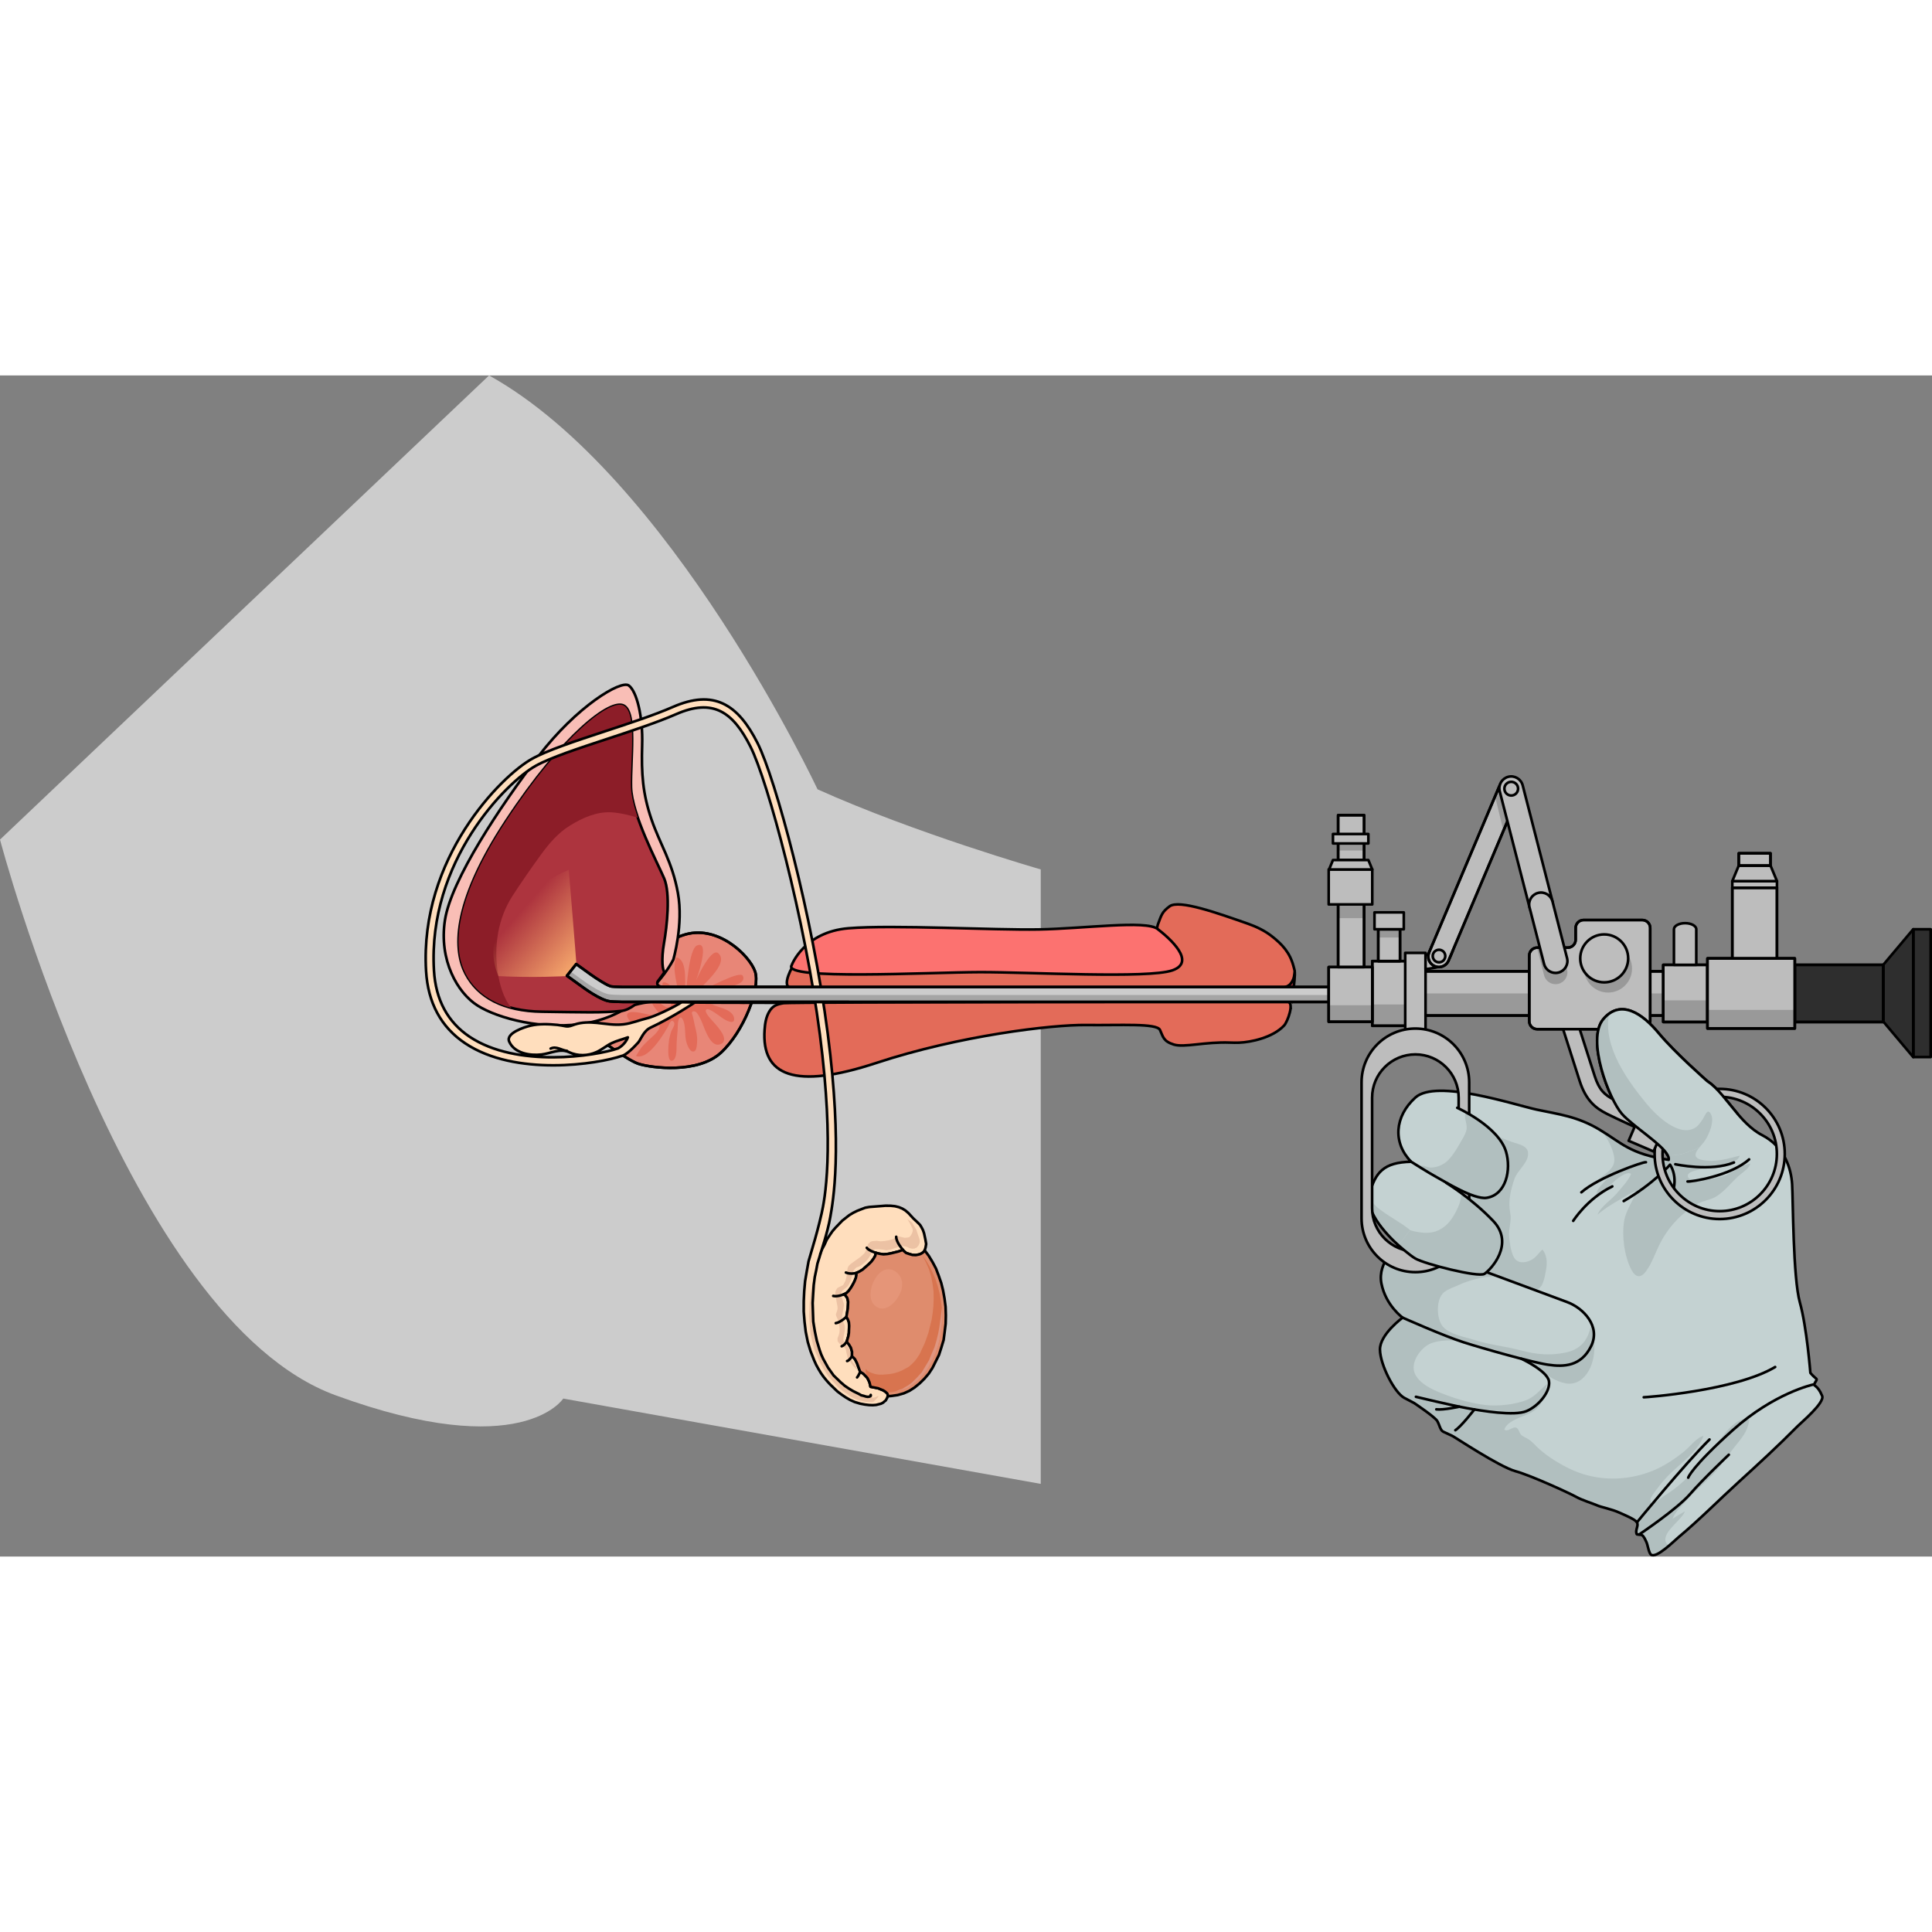 <?xml version="1.0" encoding="utf-8"?>
<!-- Created by: Science Figures, www.sciencefigures.org, Generator: Science Figures Editor -->
<!DOCTYPE svg PUBLIC "-//W3C//DTD SVG 1.1//EN" "http://www.w3.org/Graphics/SVG/1.1/DTD/svg11.dtd">
<svg version="1.1" id="Layer_1" xmlns="http://www.w3.org/2000/svg" xmlns:xlink="http://www.w3.org/1999/xlink" 
	 width="800px" height="800px" viewBox="0 0 732.71 447.938" enable-background="new 0 0 732.71 447.938"
	 xml:space="preserve">
<rect x="0" y="0" width="732.71" height="447.938" fill="#808080" stroke="none"/>
<g>
	<path id="changecolor_1_" fill="#CCCCCC" d="M0,176.031c0,0,47.95,181.754,127.29,210.753c70.613,25.808,86.319,1.235,86.319,1.235
		l181.099,32.356V187.344c0,0-47.486-13.64-84.665-30.386c0,0-55.543-118.661-124.566-156.958L0,176.031z"/>
	<g>
		<path fill="#E88677" stroke="#000000" stroke-linecap="round" stroke-linejoin="round" stroke-miterlimit="10" d="
			M223.271,248.538c0,0,13.972,10.97,18.892,12.537c4.921,1.568,22.461,3.824,31.219-4.2s15.092-24.623,12.977-30.81
			c-2.115-6.188-14.525-18.272-27.474-13.738c-12.946,4.535-21.768,16.902-21.768,16.902s-6.248,6.458-6.804,6.585
			S216.897,243.744,223.271,248.538z"/>
		<path fill="#E36B59" d="M238.344,244.091c1.258,2.037,3.54,2.579,5.793,2.519c1.105-0.031,2.438-0.056,3.5-0.372
			c0.761-0.228,1.541-0.992,2.281-0.053c1.319,1.678-2.921,4.918-3.949,5.9c-0.96,0.917-1.922,1.84-2.765,2.868
			c-0.199,0.244-2.097,3.167-1.96,3.203c2.988,0.801,5.799-2.311,7.477-4.331c1.217-1.466,2.298-3.042,3.303-4.659
			c0.473-0.759,0.927-1.528,1.367-2.307c0.316-0.564,1.064-3.019,2.133-1.694c0.774,0.961-0.588,2.633-0.926,3.554
			c-0.859,2.352-1.166,4.979-1.145,7.479c0.006,0.809-0.023,4.237,1.592,3.662c1.842-0.657,1.482-5.201,1.562-6.688
			c0.087-1.601,0.222-3.199,0.374-4.796c0.119-1.258-0.062-3.328,0.579-4.446c0.741-1.296,1.493,0.402,1.714,1.075
			c0.781,2.374,0.381,4.941,0.918,7.363c0.236,1.071,1.335,4.487,3.008,4.006c1.12-0.324,1.118-2.921,1.182-3.82
			c0.141-2.02-0.383-3.977-0.854-5.922c-0.357-1.482-0.563-2.999-1.04-4.4c-0.476-1.396,1.161-1.33,1.821-0.456
			c1.736,2.291,2.471,5.335,3.73,7.889c0.943,1.912,2.631,4.988,5.242,3.953c0.257-0.102,0.518-0.233,0.722-0.421
			c2.377-2.168-2.725-7.152-4.013-8.649c-0.463-0.539-3.242-3.396-2.033-4.111c0.662-0.391,2.439,0.804,2.976,1.134
			c1.009,0.621,1.932,1.37,2.898,2.053c1.052,0.745,5.064,3.127,4.556,0.004c-0.292-1.793-2.378-2.925-3.924-3.504
			c-1.506-0.564-3.111-0.923-4.555-1.644c-0.945-0.471-2.333-1.254-0.586-1.611c1.46-0.299,2.799,0.009,4.25,0.163
			c1.924,0.206,4.26,0.283,6.055,1.069c1.354,0.595,2.892,0.876,3.908-0.578c3.486-4.989-13.908-2.505-16.309-2.95
			c1.207-2.246,16.7-2.091,14.498-6.845c-1.075-2.32-14.762,5.445-17.541,6.482c1.407-2.55,12.74-11.145,8.217-15.082
			c-2.906-2.527-9.24,11.521-10.04,14.328c1.088-1.863,7.61-19.618,2.008-17.288c-3.142,1.306-3.972,16.212-4.326,19.442
			c-0.726-3.293,1.266-13.856-3.499-14.913c-2.098,4.641,0.977,11.029,0.867,16.017c-2.056-1.318-2.261-5.224-4.281-6.178
			c-3.02-1.424-1.688,1.589-1.117,2.966c0.542,1.307,4.219,5.779,1.482,6.181c-1.555,0.231-4.394-3.12-6.405-3.305
			c-0.442,2.661,2.914,4.573,3.554,7.022C248.842,243.452,234.896,238.501,238.344,244.091z"/>
		<path fill="none" stroke="#000000" stroke-linecap="round" stroke-linejoin="round" stroke-miterlimit="10" d="M223.271,248.538
			c0,0,13.972,10.97,18.892,12.537c4.921,1.568,22.461,3.824,31.219-4.2s15.092-24.623,12.977-30.81
			c-2.115-6.188-14.525-18.272-27.474-13.738c-12.946,4.535-21.768,16.902-21.768,16.902s-6.248,6.458-6.804,6.585
			S216.897,243.744,223.271,248.538z"/>
		<path opacity="0.2" fill="#FFFFFF" d="M175.822,202.353c0,0-7.739,11.679,1.403,28.742
			C177.226,231.095,172.973,219.67,175.822,202.353z"/>
		<path fill="#F9BEB6" d="M255.354,221.555c0,0,3.911-13.278,1.74-25.264c-2.172-11.982-6.779-18.391-10.054-28.012
			c-3.274-9.622-3.839-17.234-3.505-28.101c0.334-10.867-2.078-20.403-5.063-22.585c-2.982-2.181-19.813,7.949-34.305,26.878
			c-14.493,18.931-33.061,46.866-35.416,62.063c-2.355,15.197,4.715,27.614,12.382,32.455s25.259,9.679,41.894,6.53
			C239.662,242.372,250.84,230.16,255.354,221.555z"/>
		<path fill="none" stroke="#000000" stroke-linecap="round" stroke-linejoin="round" stroke-miterlimit="10" d="M255.354,221.555
			c0,0,3.911-13.278,1.74-25.264c-2.172-11.982-6.779-18.391-10.054-28.012c-3.274-9.622-3.839-17.234-3.505-28.101
			c0.334-10.867-2.078-20.403-5.063-22.585c-2.982-2.181-19.813,7.949-34.305,26.878c-14.493,18.931-33.061,46.866-35.416,62.063
			c-2.355,15.197,4.715,27.614,12.382,32.455s25.259,9.679,41.894,6.53C239.662,242.372,250.84,230.16,255.354,221.555z"/>
		<path fill="#AD343E" stroke="#000000" stroke-linecap="round" stroke-linejoin="round" stroke-miterlimit="10" d="
			M490.997,225.875c-15.527-2.935-32.135,2.044-32.135,2.044l-60.378-1.438l-48.583,0.498l-37.097,1.777
			c-2.711-0.383-5.523-1.2-8.125-0.055c-0.959,0.422-1.935,0.9-2.818,1.481c-0.755,0.496-1.436,1.072-1.989,1.745
			c-9.661,0-44.04,0-47.902,0c-2.829,0-2.9-1.19-2.563-2.074c1.613-2.073,2.632-3.604,2.632-3.604
			c-0.723-0.322-1.345-4.558-0.218-10.953c1.127-6.395,2.505-18.796,0.053-24.561c-2.451-5.767-12.325-24.318-12.573-34.642
			s2.292-28.11-2.714-30.86c-5.006-2.749-22.959,10.875-44.477,43.438c-21.516,32.563-19.865,49.891-15.521,58.212
			c4.624,8.859,14.214,14.234,29.016,14.424s23.105,0.501,30.146-0.317c1.595-0.186,3.303-1.047,4.99-2.263
			c1.888-0.525,4.599-1.139,6.981-1.139c4.312,0,4.493,0.334,50.963,0.352c0.16,0.947,0.392,1.885,0.578,2.836
			c1.689,8.615,14.601,6.281,21.104,6.175c9.118-0.149,18.23-0.68,27.324-1.357c11.14-0.83,22.279-1.853,33.371-3.183l46.582-0.533
			l54.621,5.016l7.18-6.852C489.445,240.041,491.432,228.713,490.997,225.875z"/>
		<path fill="#8C1D28" d="M188.768,226.305c-1.51-9.974,0.078-20.389,5.611-28.939c3.436-5.313,7.137-10.623,10.861-15.742
			c3.084-4.241,6.482-8.185,10.988-10.962c4.629-2.856,10.091-5.316,15.675-4.974c3.444,0.212,6.722,1.078,9.986,2.018
			c-1.468-4.25-2.512-8.343-2.59-11.611c-0.248-10.323,2.292-28.11-2.714-30.86c-5.006-2.749-22.959,10.875-44.477,43.438
			c-21.516,32.563-19.865,49.891-15.521,58.212c3.264,6.255,9.017,10.761,17.317,12.944
			C190.881,236.171,189.451,230.821,188.768,226.305z"/>
		<path fill="#E36B59" d="M297.16,238.062c-2.592,0.439-4.1,0.982-5.418,3.191c-1.254,2.097-1.623,4.632-1.78,7.003
			c-1.132,17.195,11.167,22.769,42.507,12.439c31.341-10.328,66.519-14.514,79.44-14.346c12.922,0.169,26.811-0.771,28.021,1.886
			c1.209,2.658,1.295,4.293,5.241,5.526c3.945,1.233,11.872-1.122,21.399-0.739c1.115,0.046,2.23,0.055,3.348,0.02
			c4.28-0.135,12.793-1.857,17.1-6.523c1.261-1.363,4.126-8.906,1.158-9.027C486.488,237.422,299.745,237.622,297.16,238.062z"/>
		<path fill="none" stroke="#000000" stroke-linecap="round" stroke-linejoin="round" stroke-miterlimit="10" d="M297.16,238.062
			c-2.592,0.439-4.1,0.982-5.418,3.191c-1.254,2.097-1.623,4.632-1.78,7.003c-1.132,17.195,11.167,22.769,42.507,12.439
			c31.341-10.328,66.519-14.514,79.44-14.346c12.922,0.169,26.811-0.771,28.021,1.886c1.209,2.658,1.295,4.293,5.241,5.526
			c3.945,1.233,11.872-1.122,21.399-0.739c1.115,0.046,2.23,0.055,3.348,0.02c4.28-0.135,12.793-1.857,17.1-6.523
			c1.261-1.363,4.126-8.906,1.158-9.027C486.488,237.422,299.745,237.622,297.16,238.062z"/>
		<path fill="#E36B59" d="M485.051,232.273c1.995,0.159,3.564-0.766,4.085-1.237c0.715-0.646,1.494-2.114,1.625-3.061
			c0.325-2.348,0.391-1.729-0.214-3.972c-1.366-5.058-4.136-8.172-8.345-11.433c-2.56-1.983-5.725-3.516-8.774-4.584
			c-11.626-4.07-26.25-9.31-29.847-6.654c-2.905,2.144-3.1,3.309-4.383,6.686c-0.888,2.334-0.304,7.803-1.791,9.492
			c-1.708,1.94-9.714,1.309-12.254,1.468c-22.841,1.441-45.91,0.435-68.734-0.86c-6.465-0.367-12.929-0.739-19.4-0.958
			c-4.167-0.142-8.318-0.71-12.485-0.877c-4.641-0.186-10.631-0.947-14.93,0.763c-2.828,1.125-5.811,3.205-7.853,5.448
			c-1.484,1.628-5.102,8.678-2.313,9.572C304.582,233.715,483.159,232.122,485.051,232.273z"/>
		<path fill="none" stroke="#000000" stroke-linecap="round" stroke-linejoin="round" stroke-miterlimit="10" d="M485.051,232.273
			c1.995,0.159,3.564-0.766,4.085-1.237c0.715-0.646,1.494-2.114,1.625-3.061c0.325-2.348,0.391-1.729-0.214-3.972
			c-1.366-5.058-4.136-8.172-8.345-11.433c-2.56-1.983-5.725-3.516-8.774-4.584c-11.626-4.07-26.25-9.31-29.847-6.654
			c-2.905,2.144-3.1,3.309-4.383,6.686c-0.888,2.334-0.304,7.803-1.791,9.492c-1.708,1.94-9.714,1.309-12.254,1.468
			c-22.841,1.441-45.91,0.435-68.734-0.86c-6.465-0.367-12.929-0.739-19.4-0.958c-4.167-0.142-8.318-0.71-12.485-0.877
			c-4.641-0.186-10.631-0.947-14.93,0.763c-2.828,1.125-5.811,3.205-7.853,5.448c-1.484,1.628-5.102,8.678-2.313,9.572
			C304.582,233.715,483.159,232.122,485.051,232.273z"/>
		<g>
			<path fill="#FC7270" d="M300.227,223.71c0,0,4.597-12.681,21.628-14.058c17.028-1.377,54.746,0.764,72.07,0.452
				c17.321-0.31,40.651-3.578,45.07-0.19c4.421,3.389,14.9,12.528,5.611,15.712c-9.285,3.184-53.939,0.638-73.048,0.677
				S296.535,229.432,300.227,223.71z"/>
			<path fill="none" stroke="#000000" stroke-linecap="round" stroke-linejoin="round" stroke-miterlimit="10" d="M300.227,223.71
				c0,0,4.597-12.681,21.628-14.058c17.028-1.377,54.746,0.764,72.07,0.452c17.321-0.31,40.651-3.578,45.07-0.19
				c4.421,3.389,14.9,12.528,5.611,15.712c-9.285,3.184-53.939,0.638-73.048,0.677S296.535,229.432,300.227,223.71z"/>
		</g>
		<path fill="#FFDEBD" d="M350.952,327.683l-0.497-2.317l-0.411-1.226l-0.552-1.057l-0.542-0.901l-0.856-0.876l-1.697-1.594
			l-1.889-2.053l-1.181-1.009l-1.155-0.697l-1.297-0.525l-1.445-0.36l-1.741-0.177l-1.887-0.012l-4.534,0.356l-1.563,0.122
			l-1.551,0.278l-1.526,0.589l-1.526,0.593l-1.516,0.747l-1.499,0.901l-1.335,1.049l-1.334,1.045l-1.307,1.36l-1.311,1.359
			l-1.152,1.346l-1.129,1.662l-0.984,1.489l-0.803,1.792l-0.961,1.804l-0.647,1.78c0,0,2.737-8.123,3.751-13.932
			c1.014-5.805,4.746-25.538-0.945-69.523c-5.826-45.025-19.82-96.719-26.611-110.22c-7.467-14.848-16.619-20.539-32.146-13.744
			c-6.94,3.037-16.449,6.169-25.645,9.197c-11.306,3.725-21.984,7.241-27.806,10.491c-11.603,6.473-42.667,37.561-40.141,80.434
			c0.713,12.097,5.703,21.327,14.832,27.429c19.053,12.74,50.282,7.936,59.501,4.745c0,0,1.683-0.109,6.104-5.024
			c0.975-1.082,2.031-4.437,4.728-5.688c8.392-3.893,16.783-9.545,16.783-9.545l-4.895-0.151c-3.806,2.454-10.73,5.566-13.021,6.109
			c-3.078,0.729-6.072,2.021-9.201,2.367c-3.486,0.39-6.644-0.237-10.107-0.576c-2.726-0.266-5.655-0.26-8.281,0.606
			c-1.311,0.431-2.072,0.902-3.475,0.694c-1.054-0.158-2.055-0.411-3.137-0.516c-3.389-0.327-6.898-0.485-10.25,0.293
			c-2.161,0.504-9.475,2.81-8.043,6.044c1.969,4.453,7.869,5.407,12.252,4.885c3.48-0.417,7.102-2.419,10.361-0.905
			c3.339,1.55,7.151,1.518,10.584-0.051c1.97-0.9,3.69-2.398,5.652-3.344c1.963-0.946,4.141-1.434,6.144-2.204
			c-1.08,2.872-3.742,4.188-3.742,4.188c-8.488,2.938-38.399,7.541-56.29-4.42c-8.307-5.554-12.851-14.002-13.506-25.112
			c-2.441-41.438,27.445-71.409,38.607-77.638c5.571-3.109,16.119-6.583,27.283-10.261c9.262-3.05,18.84-6.205,25.909-9.298
			c13.993-6.125,21.55-1.004,28.263,12.343c6.552,13.026,20.629,65.297,26.315,109.256c5.623,43.454,1.765,62.769,0.639,67.745
			c-1.126,4.976-2.481,9.667-2.481,9.667l-2.479,8.522l-0.657,3.667l-0.645,3.82l-0.334,3.795l-0.175,3.787l-0.007,3.93l0.305,3.905
			l0.448,3.736l0.774,3.868l1.061,3.53l1.377,3.507l0.758,1.67l0.914,1.657l0.903,1.501l1.062,1.488l1.213,1.476l1.205,1.32
			l1.361,1.31l1.359,1.308l1.504,1.14l1.66,1.128l1.648,0.972l1.792,0.803l2.093,0.623l1.757,0.332l1.587,0.19l1.418,0.046
			l1.252-0.098l0.926-0.228l0.924-0.229l0.759-0.376l0.587-0.515l0.445-0.35l0.551-0.986l0.254-0.803l-0.038-0.472l-0.193-0.456
			l-0.337-0.288l-0.506-0.433l-0.66-0.417l-0.974-0.397l-0.975-0.396l-2.874-0.56l-0.244-1.083l-0.217-0.77l-0.372-0.756
			l-0.374-0.757l-0.686-0.732l-0.855-0.876l-1.154-0.693l-0.592-1.526l-0.604-1.682l-0.374-0.757l-0.371-0.754l-0.519-0.591
			l-0.673-0.576l0.021-1.729l-0.217-0.769l-0.219-0.771l-0.721-1.2l-0.867-1.031l0.621-2.09l0.218-1.276l0.044-1.418l0.061-1.262
			l-0.109-1.406l-0.4-1.067l-0.543-0.9l0.326-1.911l0.212-1.275l0.063-1.261l0.056-1.26l-0.25-1.237l-0.197-0.457l-0.346-0.444
			l-0.352-0.444l-0.492-0.275l0.456-0.193l0.456-0.193l0.877-0.854l0.852-1.167l0.697-1.155l0.686-1.309l0.526-1.3l0.228-1.118
			l-0.061-0.781l1.214-0.564l1.2-0.723l1.178-1.033l1.176-1.037l1.021-1.024l0.853-1.165l0.551-0.984l0.229-1.118l1.442,0.359
			l1.432,0.2l1.561-0.12l1.396-0.267l2.776-0.688l1.683-0.603l0.182,0.299l0.336,0.289l0.674,0.575l1.13,0.384l1.288,0.371
			l1.262,0.058l1.237-0.252l0.615-0.207l0.602-0.361l0.442-0.349l0.431-0.503l0.374-1.289l0.214-1.273L350.952,327.683z"/>
		<path fill="none" stroke="#000000" stroke-linecap="round" stroke-linejoin="round" stroke-miterlimit="10" d="M350.952,327.683
			l-0.497-2.317l-0.411-1.226l-0.552-1.057l-0.542-0.901l-0.856-0.876l-1.697-1.594l-1.889-2.053l-1.181-1.009l-1.155-0.697
			l-1.297-0.525l-1.445-0.36l-1.741-0.177l-1.887-0.012l-4.534,0.356l-1.563,0.122l-1.551,0.278l-1.526,0.589l-1.526,0.593
			l-1.516,0.747l-1.499,0.901l-1.335,1.049l-1.334,1.045l-1.307,1.36l-1.311,1.359l-1.152,1.346l-1.129,1.662l-0.984,1.489
			l-0.803,1.792l-0.961,1.804l-0.647,1.78c0,0,2.737-8.123,3.751-13.932c1.014-5.805,4.746-25.538-0.945-69.523
			c-5.826-45.025-19.82-96.719-26.611-110.22c-7.467-14.848-16.619-20.539-32.146-13.744c-6.94,3.037-16.449,6.169-25.645,9.197
			c-11.306,3.725-21.984,7.241-27.806,10.491c-11.603,6.473-42.667,37.561-40.141,80.434c0.713,12.097,5.703,21.327,14.832,27.429
			c19.053,12.74,50.282,7.936,59.501,4.745c0,0,1.683-0.109,6.104-5.024c0.975-1.082,2.031-4.437,4.728-5.688
			c8.392-3.893,16.783-9.545,16.783-9.545l-4.895-0.151c-3.806,2.454-10.73,5.566-13.021,6.109
			c-3.078,0.729-6.072,2.021-9.201,2.367c-3.486,0.39-6.644-0.237-10.107-0.576c-2.726-0.266-5.655-0.26-8.281,0.606
			c-1.311,0.431-2.072,0.902-3.475,0.694c-1.054-0.158-2.055-0.411-3.137-0.516c-3.389-0.327-6.898-0.485-10.25,0.293
			c-2.161,0.504-9.475,2.81-8.043,6.044c1.969,4.453,7.869,5.407,12.252,4.885c3.48-0.417,7.102-2.419,10.361-0.905
			c3.339,1.55,7.151,1.518,10.584-0.051c1.97-0.9,3.69-2.398,5.652-3.344c1.963-0.946,4.141-1.434,6.144-2.204
			c-1.08,2.872-3.742,4.188-3.742,4.188c-8.488,2.938-38.399,7.541-56.29-4.42c-8.307-5.554-12.851-14.002-13.506-25.112
			c-2.441-41.438,27.445-71.409,38.607-77.638c5.571-3.109,16.119-6.583,27.283-10.261c9.262-3.05,18.84-6.205,25.909-9.298
			c13.993-6.125,21.55-1.004,28.263,12.343c6.552,13.026,20.629,65.297,26.315,109.256c5.623,43.454,1.765,62.769,0.639,67.745
			c-1.126,4.976-2.481,9.667-2.481,9.667l-2.479,8.522l-0.657,3.667l-0.645,3.82l-0.334,3.795l-0.175,3.787l-0.007,3.93l0.305,3.905
			l0.448,3.736l0.774,3.868l1.061,3.53l1.377,3.507l0.758,1.67l0.914,1.657l0.903,1.501l1.062,1.488l1.213,1.476l1.205,1.32
			l1.361,1.31l1.359,1.308l1.504,1.14l1.66,1.128l1.648,0.972l1.792,0.803l2.093,0.623l1.757,0.332l1.587,0.19l1.418,0.046
			l1.252-0.098l0.926-0.228l0.924-0.229l0.759-0.376l0.587-0.515l0.445-0.35l0.551-0.986l0.254-0.803l-0.038-0.472l-0.193-0.456
			l-0.337-0.288l-0.506-0.433l-0.66-0.417l-0.974-0.397l-0.975-0.396l-2.874-0.56l-0.244-1.083l-0.217-0.77l-0.372-0.756
			l-0.374-0.757l-0.686-0.732l-0.855-0.876l-1.154-0.693l-0.592-1.526l-0.604-1.682l-0.374-0.757l-0.371-0.754l-0.519-0.591
			l-0.673-0.576l0.021-1.729l-0.217-0.769l-0.219-0.771l-0.721-1.2l-0.867-1.031l0.621-2.09l0.218-1.276l0.044-1.418l0.061-1.262
			l-0.109-1.406l-0.4-1.067l-0.543-0.9l0.326-1.911l0.212-1.275l0.063-1.261l0.056-1.26l-0.25-1.237l-0.197-0.457l-0.346-0.444
			l-0.352-0.444l-0.492-0.275l0.456-0.193l0.456-0.193l0.877-0.854l0.852-1.167l0.697-1.155l0.686-1.309l0.526-1.3l0.228-1.118
			l-0.061-0.781l1.214-0.564l1.2-0.723l1.178-1.033l1.176-1.037l1.021-1.024l0.853-1.165l0.551-0.984l0.229-1.118l1.442,0.359
			l1.432,0.2l1.561-0.12l1.396-0.267l2.776-0.688l1.683-0.603l0.182,0.299l0.336,0.289l0.674,0.575l1.13,0.384l1.288,0.371
			l1.262,0.058l1.237-0.252l0.615-0.207l0.602-0.361l0.442-0.349l0.431-0.503l0.374-1.289l0.214-1.273L350.952,327.683z"/>
		
			<linearGradient id="SVGID_1_" gradientUnits="userSpaceOnUse" x1="223.552" y1="355.451" x2="196.478" y2="335.945" gradientTransform="matrix(0.995 0.097 -0.097 0.995 34.596 -150.086)">
			<stop  offset="0" style="stop-color:#FFB672"/>
			<stop  offset="1" style="stop-color:#FFB672;stop-opacity:0"/>
		</linearGradient>
		<path fill="url(#SVGID_1_)" d="M214.856,227.786c0,0,3.278-0.884,3.872-2.868c-0.404-6.071-3.031-37.4-3.031-37.4
			s-37.345,14.698-26.677,40.28C202.517,228.517,214.856,227.786,214.856,227.786z"/>
		<g>
			<polygon fill-rule="evenodd" clip-rule="evenodd" fill="#DF8C6D" points="350.64,331.771 350.64,331.771 350.652,331.927 
				350.221,332.432 349.777,332.782 349.175,333.143 348.563,333.35 347.321,333.604 346.059,333.545 344.771,333.172 
				343.64,332.789 342.965,332.213 342.628,331.922 342.447,331.625 340.764,332.228 337.986,332.915 336.592,333.182 
				335.026,333.306 333.596,333.101 332.15,332.741 331.924,333.862 331.372,334.849 330.519,336.015 329.496,337.039 
				328.32,338.077 327.143,339.111 325.941,339.834 324.725,340.402 324.785,341.184 324.559,342.304 324.031,343.604 
				323.348,344.915 322.651,346.071 321.797,347.238 320.92,348.095 320.463,348.285 320.008,348.48 320.499,348.756 320.85,349.2 
				321.199,349.646 321.393,350.104 321.646,351.341 321.59,352.604 321.527,353.868 321.314,355.143 320.99,357.056 
				321.533,357.959 321.932,359.029 322.041,360.436 321.982,361.699 321.936,363.118 321.72,364.394 321.096,366.487 
				321.965,367.522 322.688,368.725 322.906,369.492 323.124,370.263 323.103,371.996 323.775,372.571 324.295,373.16 
				324.669,373.919 325.041,374.676 325.645,376.359 326.234,377.887 327.393,378.583 328.248,379.459 328.934,380.193 
				329.308,380.951 329.682,381.709 329.898,382.478 330.142,383.559 333.018,384.124 333.991,384.52 334.967,384.915 
				335.628,385.333 336.135,385.765 336.472,386.055 336.664,386.514 336.713,387.139 338.121,387.028 340.453,386.689 
				342.765,386.037 344.893,385.084 346.84,383.83 348.762,382.265 350.517,380.554 352.247,378.529 353.651,376.374 
				354.877,373.919 356.1,371.466 356.987,368.721 357.863,365.819 358.256,362.799 358.636,359.625 358.706,356.47 
				358.605,353.176 358.205,350.058 357.647,346.956 356.959,344.179 355.945,341.267 354.953,338.671 353.666,336.255 
				352.217,333.851 350.64,331.771 350.64,331.771 			"/>
			<polygon fill-rule="evenodd" clip-rule="evenodd" fill="#D8744F" points="349.671,333.622 349.671,333.622 351.246,335.702 
				352.513,337.802 353.634,340.071 354.778,342.654 355.612,345.26 356.285,347.879 356.818,350.666 357.205,353.621 
				357.292,356.756 357.212,359.749 356.808,362.608 356.403,365.467 355.673,368.195 354.773,370.781 353.705,373.222 
				352.47,375.518 351.222,377.658 349.636,379.511 348.038,381.207 346.261,382.603 344.314,383.855 342.331,384.638 
				340.178,385.279 338.004,385.603 337.064,385.677 336.273,385.582 335.144,385.199 334.479,384.779 334.467,384.625 
				330.141,383.547 328.279,377.881 328.353,376.772 327.291,375.284 328.353,376.772 328.871,377.359 329.701,377.923 
				330.674,378.32 331.805,378.703 333.078,378.918 334.496,378.964 335.904,378.854 337.311,378.745 338.862,378.467 
				340.4,378.032 341.926,377.438 343.286,376.706 344.642,375.972 345.819,374.937 346.986,373.746 347.839,372.581 
				348.821,371.089 349.624,369.297 350.572,367.337 351.351,365.235 352.121,362.975 352.718,360.57 353.315,358.168 
				353.733,355.463 353.997,352.772 354.101,350.091 354.038,347.269 353.663,344.469 353.131,341.683 352.286,338.92 
				351.142,336.337 349.671,333.622 349.671,333.622 			"/>
			<polygon fill-rule="evenodd" clip-rule="evenodd" fill="#DF9580" points="338.055,385.6 338.055,385.6 340.225,385.274 
				342.373,384.636 344.35,383.852 346.291,382.601 348.064,381.208 349.658,379.511 351.242,377.658 352.484,375.521 
				353.719,373.226 354.782,370.783 355.679,368.2 356.407,365.474 356.812,362.614 357.215,359.756 357.296,356.767 
				357.206,353.63 356.828,356.802 356.222,361.089 355.781,363.481 355.184,365.884 354.442,368.455 353.379,370.892 
				352.326,373.489 350.938,375.797 349.549,378.105 347.669,380.137 345.775,382.013 344.59,382.892 343.39,383.612 
				342.19,384.335 340.969,384.744 339.602,385.322 338.055,385.6 338.055,385.6 			"/>
			<polygon fill-rule="evenodd" clip-rule="evenodd" fill="#ECC2A4" points="319.588,346.835 319.588,346.835 320.189,346.474 
				320.938,345.942 321.523,345.425 321.945,344.763 322.617,343.291 323.121,341.677 323.466,340.073 323.731,339.424 
				324.308,338.751 324.896,338.23 325.667,338.014 326.268,337.65 326.867,337.289 327.902,336.421 328.923,335.396 
				329.633,334.396 330.328,333.239 330.867,332.093 331.313,331.744 331.602,331.407 332.059,331.215 332.684,331.165 
				334.104,331.212 335.824,331.077 337.389,330.955 338.939,330.676 340.468,330.085 341.381,329.696 342.006,329.648 
				342.645,329.756 343.294,330.021 344.438,330.562 345.088,330.827 345.882,330.922 346.832,331.007 347.602,330.785 
				348.036,330.28 348.453,329.618 348.552,328.823 348.647,328.028 348.573,327.089 348.174,326.018 347.545,324.018 
				346.461,322.214 345.92,321.312 345.242,320.733 344.583,320.312 344.076,319.879 344.979,321.384 345.729,322.901 
				346.104,323.659 346.164,324.441 345.911,325.249 345.503,326.069 344.927,326.744 344.313,326.949 343.688,326.999 
				343.063,327.047 341.617,326.687 340.98,326.579 340.342,326.472 339.887,326.664 339.441,327.015 338.694,327.545 
				337.155,327.979 335.447,328.271 334.041,328.382 332.453,328.19 331.668,328.252 330.889,328.313 330.12,328.529 
				329.684,329.035 329.242,329.387 329.121,329.87 328.726,330.842 328.341,331.978 327.789,332.964 326.47,334.169 
				325.279,335.052 322.598,336.991 321.863,337.68 321.455,338.5 321.361,339.295 321.289,340.402 320.956,342.162 
				320.584,343.449 319.898,344.765 318.915,346.258 319.588,346.835 319.588,346.835 			"/>
			<polygon fill-rule="evenodd" clip-rule="evenodd" fill="#ECC2A4" points="321.072,345.552 321.072,345.552 319.616,346.925 
				319.199,347.589 318.936,348.237 318.973,348.705 319.011,349.176 319.395,350.091 319.801,351.317 320.007,351.932 
				320.067,352.715 319.75,354.627 319.522,355.746 319.416,356.384 319.322,357.179 319.563,358.26 319.959,359.331 
				320.344,360.244 320.43,361.342 320.359,362.449 320.133,363.569 319.908,364.689 319.84,365.796 320.043,366.41 
				320.234,366.866 320.918,367.601 321.612,368.488 321.959,368.935 322.153,369.394 322.381,370.317 322.467,371.415 
				322.541,372.354 322.924,373.268 323.475,374.324 324.159,375.058 324.699,375.96 324.893,376.417 324.941,377.044 
				323.406,375.432 322.172,373.64 321.825,373.195 321.464,372.595 321.223,371.51 320.982,370.427 320.729,369.189 
				320.382,368.743 320.047,368.455 319.375,367.876 318.717,367.457 318.382,367.167 318.035,366.725 317.686,366.278 
				317.648,365.808 317.613,365.339 317.731,364.86 318.125,363.884 318.362,362.922 318.434,361.814 318.338,360.563 
				317.841,358.24 317.469,357.481 317.278,357.022 317.084,356.568 317.036,355.941 317.168,355.615 317.547,354.484 
				317.654,353.848 317.594,353.062 317.315,351.513 317.026,349.802 316.773,348.564 316.842,347.456 317.105,346.805 
				317.521,346.144 318.121,345.784 319.324,345.215 319.781,345.023 320.066,344.687 321.072,345.552 321.072,345.552 			"/>
			<polygon fill-rule="evenodd" clip-rule="evenodd" fill="#ECC2A4" points="310.002,336.872 310.002,336.872 309.562,339.267 
				308.984,341.983 308.593,345.001 308.377,348.319 308.179,351.795 308.291,355.245 308.414,358.852 309.021,362.579 
				309.769,366.135 310.832,369.669 311.436,371.353 312.196,373.021 313.111,374.68 314.027,376.337 315.086,377.828 
				316.148,379.317 317.508,380.623 318.871,381.935 320.387,383.229 322.049,384.358 323.697,385.332 325.659,386.278 
				326.646,386.831 327.607,387.069 328.416,387.319 329.053,387.429 329.679,387.38 330.137,387.188 330.277,387.019 
				330.254,386.704 330.289,387.173 330.472,387.476 330.797,387.604 331.123,387.739 332.048,387.507 332.805,387.135 
				333.12,387.111 333.133,387.268 332.553,387.94 331.388,389.132 330.932,389.325 329.199,389.303 328.094,389.232 
				326.648,388.873 325.204,388.515 323.412,387.712 322.424,387.159 321.088,386.161 319.426,385.034 317.74,383.594 
				316.019,381.686 314.129,379.631 312.514,377.082 310.874,374.226 309.523,371.028 308.751,369.2 308.291,367.351 
				307.833,365.501 307.348,363.336 307.189,361.305 307.006,358.961 306.822,356.618 306.943,354.092 307.059,351.568 
				307.32,348.874 307.727,346.013 308.444,343.126 309.15,340.084 310.002,336.872 310.002,336.872 			"/>
			<polygon fill-rule="evenodd" clip-rule="evenodd" fill="#ECC2A4" points="330.988,331.74 330.988,331.74 331.434,331.389 
				332.059,331.34 333.479,331.389 335.067,331.576 336.188,331.804 337.738,331.525 338.968,331.117 340.193,330.705 
				341.408,330.139 342.034,330.089 342.671,330.198 343.79,330.425 344.933,330.964 345.417,331.085 346.055,331.193 
				346.836,331.131 347.437,330.767 347.882,330.42 348.313,329.915 348.591,329.422 348.842,328.616 348.794,327.991 
				348.734,327.211 348.191,328.353 347.64,329.339 347.351,329.673 346.881,329.712 346.256,329.759 345.463,329.666 
				344.175,329.295 343.056,329.067 341.96,329.152 340.577,329.576 339.361,330.142 337.967,330.409 335.464,330.604 
				332.949,330.642 332.18,330.858 331.709,330.897 331.108,331.259 330.82,331.596 330.988,331.74 330.988,331.74 			"/>
			<polyline fill="none" stroke="#000000" stroke-linecap="round" stroke-linejoin="round" stroke-miterlimit="10" points="
				330.215,386.639 330.215,386.639 330.24,386.954 330.094,387.122 329.639,387.315 329.018,387.362 328.38,387.255 
				327.575,387.003 326.615,386.763 325.631,386.213 323.676,385.265 322.031,384.296 320.373,383.169 318.861,381.872 
				317.501,380.566 316.145,379.258 315.086,377.771 314.03,376.283 313.114,374.627 312.201,372.971 311.443,371.303 
				310.842,369.622 309.782,366.093 309.033,362.541 308.43,358.817 308.305,355.215 308.191,351.769 308.393,348.298 
				308.605,344.984 308.995,341.969 309.569,339.252 310.01,336.863 310.762,334.448 311.134,333.162 			"/>
			<polygon fill="none" stroke="#000000" stroke-linecap="round" stroke-linejoin="round" stroke-miterlimit="10" points="
				350.64,331.771 350.64,331.771 350.652,331.927 350.221,332.432 349.777,332.782 349.175,333.143 348.563,333.35 
				347.321,333.604 346.059,333.545 344.771,333.172 343.64,332.789 342.965,332.213 342.628,331.922 342.447,331.625 
				340.764,332.228 337.986,332.915 336.592,333.182 335.026,333.306 333.596,333.101 332.15,332.741 331.924,333.862 
				331.372,334.849 330.519,336.015 329.496,337.039 328.32,338.077 327.143,339.111 325.941,339.834 324.725,340.402 
				324.785,341.184 324.559,342.304 324.031,343.604 323.348,344.915 322.651,346.071 321.797,347.238 320.92,348.095 
				320.463,348.285 320.008,348.48 320.499,348.756 320.85,349.2 321.199,349.646 321.393,350.104 321.646,351.341 321.59,352.604 
				321.527,353.868 321.314,355.143 320.99,357.056 321.533,357.959 321.932,359.029 322.041,360.436 321.982,361.699 
				321.936,363.118 321.72,364.394 321.096,366.487 321.965,367.522 322.688,368.725 322.906,369.492 323.124,370.263 
				323.103,371.996 323.775,372.571 324.295,373.16 324.669,373.919 325.041,374.676 325.645,376.359 326.234,377.887 
				327.393,378.583 328.248,379.459 328.934,380.193 329.308,380.951 329.682,381.709 329.898,382.478 330.142,383.559 
				333.018,384.124 333.991,384.52 334.967,384.915 335.628,385.333 336.135,385.765 336.472,386.055 336.664,386.514 
				336.713,387.139 338.121,387.028 340.453,386.689 342.765,386.037 344.893,385.084 346.84,383.83 348.762,382.265 
				350.517,380.554 352.247,378.529 353.651,376.374 354.877,373.919 356.1,371.466 356.987,368.721 357.863,365.819 
				358.256,362.799 358.636,359.625 358.706,356.47 358.605,353.176 358.205,350.058 357.647,346.956 356.959,344.179 
				355.945,341.267 354.953,338.671 353.666,336.255 352.217,333.851 350.64,331.771 350.64,331.771 			"/>
		</g>
		<path fill="none" stroke="#000000" stroke-linecap="round" stroke-linejoin="round" stroke-miterlimit="10" d="M215.045,256.166
			c-2.051-0.2-4.082-1.932-6.216-0.875"/>
		<path fill="#E59578" d="M331.66,352.624c4.343,3.979,9.508-2.41,10.341-6.432c0.477-2.301-0.142-4.614-2.055-6.098
			C333.361,334.987,327.236,348.572,331.66,352.624z"/>
		
			<path fill-rule="evenodd" clip-rule="evenodd" fill="none" stroke="#000000" stroke-linecap="round" stroke-linejoin="round" stroke-miterlimit="10" d="
			M342.447,331.625c0,0-2.569-2.813-2.561-4.961"/>
		
			<path fill-rule="evenodd" clip-rule="evenodd" fill="none" stroke="#000000" stroke-linecap="round" stroke-linejoin="round" stroke-miterlimit="10" d="
			M332.15,332.741c0,0-2.704-0.83-3.425-1.899"/>
		
			<path fill-rule="evenodd" clip-rule="evenodd" fill="none" stroke="#000000" stroke-linecap="round" stroke-linejoin="round" stroke-miterlimit="10" d="
			M324.725,340.402c0,0-2.214,0.566-3.911-0.176"/>
		<path fill="none" stroke="#000000" stroke-linecap="round" stroke-linejoin="round" stroke-miterlimit="10" d="M320.008,348.48
			c0,0-2.332,1.017-4.004,0.615"/>
		
			<path fill-rule="evenodd" clip-rule="evenodd" fill="none" stroke="#000000" stroke-linecap="round" stroke-linejoin="round" stroke-miterlimit="10" d="
			M320.99,357.056c0,0-2.404,2.169-4.022,2.357"/>
		
			<path fill-rule="evenodd" clip-rule="evenodd" fill="none" stroke="#000000" stroke-linecap="round" stroke-linejoin="round" stroke-miterlimit="10" d="
			M321.147,366.317c0,0-0.811,1.516-1.941,1.867"/>
		
			<path fill-rule="evenodd" clip-rule="evenodd" fill="none" stroke="#000000" stroke-linecap="round" stroke-linejoin="round" stroke-miterlimit="10" d="
			M323.103,371.996c0,0-1.079,1.708-1.833,1.783"/>
		
			<path fill-rule="evenodd" clip-rule="evenodd" fill="none" stroke="#000000" stroke-linecap="round" stroke-linejoin="round" stroke-miterlimit="10" d="
			M326.234,377.887c0,0-0.808,1.802-1.184,2.11"/>
		<g>
			<path fill="#CCCCCC" stroke="#000000" stroke-linecap="round" stroke-linejoin="round" stroke-miterlimit="10" d="
				M236.033,231.927c-2.845-0.06-3.479-0.124-4.139-0.19c-1.209-0.14-5.322-2.702-7.963-4.612c-2.004-1.447-5.371-3.859-5.403-3.886
				l-3.524,4.431c0.129,0.102,3.504,2.517,5.612,4.043c0.071,0.053,6.999,5.276,10.703,5.655c0.781,0.077,1.503,0.151,4.715,0.219
				v0.002l271.452,0.005v-5.662L236.033,231.927z"/>
			<path opacity="0.2" fill="#0C0C0C" d="M236.034,234.968c-3.212-0.067-3.934-0.142-4.715-0.219
				c-3.704-0.379-10.632-5.603-10.703-5.655c-1.302-0.942-3.084-2.222-4.289-3.088l-1.323,1.663
				c0.129,0.102,3.504,2.517,5.612,4.043c0.071,0.053,6.999,5.276,10.703,5.655c0.781,0.077,1.503,0.151,4.715,0.219v0.002
				l271.452,0.005v-2.618l-271.452-0.005V234.968z"/>
			<path fill="none" stroke="#000000" stroke-linecap="round" stroke-linejoin="round" stroke-miterlimit="10" d="M236.033,231.927
				c-2.845-0.06-3.479-0.124-4.139-0.19c-1.209-0.14-5.322-2.702-7.963-4.612c-2.004-1.447-5.371-3.859-5.403-3.886l-3.524,4.431
				c0.129,0.102,3.504,2.517,5.612,4.043c0.071,0.053,6.999,5.276,10.703,5.655c0.781,0.077,1.503,0.151,4.715,0.219v0.002
				l271.452,0.005v-5.662L236.033,231.927z"/>
			<g>
				
					<rect x="725.666" y="210.037" fill="#2E2E2E" stroke="#000000" stroke-linecap="round" stroke-linejoin="round" stroke-miterlimit="10" width="6.544" height="48.465"/>
				<polygon fill="#2E2E2E" stroke="#000000" stroke-linecap="round" stroke-linejoin="round" stroke-miterlimit="10" points="
					714.219,223.532 725.583,210.034 725.583,258.504 714.219,245.008 				"/>
				
					<rect x="680.679" y="223.532" fill="#2E2E2E" stroke="#000000" stroke-linecap="round" stroke-linejoin="round" stroke-miterlimit="10" width="33.54" height="21.676"/>
				
					<rect x="680.679" y="223.532" fill="none" stroke="#000000" stroke-linecap="round" stroke-linejoin="round" stroke-miterlimit="10" width="33.54" height="21.676"/>
				
					<rect x="630.783" y="223.532" fill="#BDBDBD" stroke="#000000" stroke-linecap="round" stroke-linejoin="round" stroke-miterlimit="10" width="16.77" height="21.675"/>
				<rect x="630.783" y="237" opacity="0.2" fill="#0C0C0C" width="16.77" height="8.206"/>
				
					<rect x="630.783" y="223.532" fill="none" stroke="#000000" stroke-linecap="round" stroke-linejoin="round" stroke-miterlimit="10" width="16.77" height="21.675"/>
				
					<rect x="520.432" y="222.098" fill="#BDBDBD" stroke="#000000" stroke-linecap="round" stroke-linejoin="round" stroke-miterlimit="10" width="12.699" height="24.541"/>
				<rect x="520.432" y="238.562" opacity="0.2" fill="#0C0C0C" width="12.699" height="8.077"/>
				
					<rect x="520.432" y="222.098" fill="none" stroke="#000000" stroke-linecap="round" stroke-linejoin="round" stroke-miterlimit="10" width="12.699" height="24.541"/>
				
					<rect x="537.774" y="225.986" fill="#BDBDBD" stroke="#000000" stroke-linecap="round" stroke-linejoin="round" stroke-miterlimit="10" width="93.008" height="16.767"/>
				<rect x="537.774" y="234.37" opacity="0.2" fill="#0C0C0C" width="93.008" height="8.383"/>
				
					<rect x="537.774" y="225.986" fill="none" stroke="#000000" stroke-linecap="round" stroke-linejoin="round" stroke-miterlimit="10" width="93.008" height="16.767"/>
				<g>
					<path fill="#BDBDBD" stroke="#000000" stroke-linecap="round" stroke-linejoin="round" stroke-miterlimit="10" d="
						M600.564,206.531c-1.65,0-3,1.35-3,3v4.477c0,1.65-1.35,3-3,3h-11.597c-1.65,0-3,1.35-3,3v24.92c0,1.65,1.35,3,3,3h39.872
						c1.65,0,3-1.35,3-3v-21.563c0-1.65,0-3.755,0-4.678c0-0.924,0-3.028,0-4.679v-4.477c0-1.65-1.35-3-3-3H600.564z"/>
					<g>
						<path opacity="0.2" fill="#0C0C0C" d="M582.897,217.015l2.689,10.473c0.521,2.033,2.35,3.383,4.355,3.383
							c0.37,0,0.747-0.047,1.122-0.143c2.407-0.619,3.857-3.07,3.239-5.479l-2.117-8.242h-9.219
							C582.943,217.007,582.921,217.014,582.897,217.015z"/>
					</g>
					<path fill="none" stroke="#000000" stroke-linecap="round" stroke-linejoin="round" stroke-miterlimit="10" d="
						M600.564,206.531c-1.65,0-3,1.35-3,3v4.477c0,1.65-1.35,3-3,3h-11.597c-1.65,0-3,1.35-3,3v24.92c0,1.65,1.35,3,3,3h39.872
						c1.65,0,3-1.35,3-3v-21.563c0-1.65,0-3.755,0-4.678c0-0.924,0-3.028,0-4.679v-4.477c0-1.65-1.35-3-3-3H600.564z"/>
				</g>
				
					<rect x="647.552" y="221.078" fill="#BDBDBD" stroke="#000000" stroke-linecap="round" stroke-linejoin="round" stroke-miterlimit="10" width="33.127" height="26.584"/>
				<rect x="647.552" y="240.626" opacity="0.2" fill="#0C0C0C" width="33.127" height="7.036"/>
				
					<rect x="647.552" y="221.078" fill="none" stroke="#000000" stroke-linecap="round" stroke-linejoin="round" stroke-miterlimit="10" width="33.127" height="26.584"/>
				<path opacity="0.2" fill="#0C0C0C" d="M600.769,224.947c-0.001,5.023,4.07,9.093,9.092,9.093c5.021,0,9.091-4.069,9.091-9.093
					c0-5.019-4.07-9.09-9.091-9.09C604.84,215.856,600.769,219.93,600.769,224.947z"/>
				<path fill="#BDBDBD" stroke="#000000" stroke-linecap="round" stroke-linejoin="round" stroke-miterlimit="10" d="
					M599.302,221.077c-0.001,5.023,4.07,9.093,9.092,9.093c5.021,0,9.091-4.069,9.091-9.093c0-5.019-4.07-9.09-9.091-9.09
					C603.373,211.986,599.302,216.06,599.302,221.077z"/>
				
					<rect x="656.973" y="194.278" fill="#BDBDBD" stroke="#000000" stroke-linecap="round" stroke-linejoin="round" stroke-miterlimit="10" width="16.942" height="26.801"/>
				
					<rect x="656.973" y="194.278" fill="none" stroke="#000000" stroke-linecap="round" stroke-linejoin="round" stroke-miterlimit="10" width="16.942" height="26.801"/>
				
					<rect x="656.973" y="191.776" fill="#BDBDBD" stroke="#000000" stroke-linecap="round" stroke-linejoin="round" stroke-miterlimit="10" width="16.945" height="2.507"/>
				<polygon fill="#BDBDBD" stroke="#000000" stroke-linecap="round" stroke-linejoin="round" stroke-miterlimit="10" points="
					673.919,191.776 656.975,191.776 659.426,185.884 671.462,185.884 				"/>
				
					<rect x="659.426" y="181.23" fill="#BDBDBD" stroke="#000000" stroke-linecap="round" stroke-linejoin="round" stroke-miterlimit="10" width="12.038" height="4.652"/>
				
					<rect x="659.426" y="181.23" fill="none" stroke="#000000" stroke-linecap="round" stroke-linejoin="round" stroke-miterlimit="10" width="12.038" height="4.652"/>
				
					<rect x="522.706" y="210.033" fill="#BDBDBD" stroke="#000000" stroke-linecap="round" stroke-linejoin="round" stroke-miterlimit="10" width="8.251" height="12.064"/>
				<rect x="522.706" y="210.032" opacity="0.2" fill="#0C0C0C" width="8.251" height="3.121"/>
				
					<rect x="522.706" y="210.033" fill="none" stroke="#000000" stroke-linecap="round" stroke-linejoin="round" stroke-miterlimit="10" width="8.251" height="12.064"/>
				
					<rect x="521.276" y="203.639" fill="#BDBDBD" stroke="#000000" stroke-linecap="round" stroke-linejoin="round" stroke-miterlimit="10" width="11.111" height="6.396"/>
				
					<rect x="503.91" y="224.376" fill="#BDBDBD" stroke="#000000" stroke-linecap="round" stroke-linejoin="round" stroke-miterlimit="10" width="16.521" height="20.739"/>
				<rect x="503.91" y="238.86" opacity="0.2" fill="#0C0C0C" width="16.521" height="6.256"/>
				
					<rect x="503.91" y="224.376" fill="none" stroke="#000000" stroke-linecap="round" stroke-linejoin="round" stroke-miterlimit="10" width="16.521" height="20.739"/>
				<path fill="#BDBDBD" stroke="#000000" stroke-linecap="round" stroke-linejoin="round" stroke-miterlimit="10" d="
					M643.314,210.036c0-1.278-1.896-2.315-4.235-2.315c-2.34,0-4.236,1.037-4.236,2.315l-0.002,13.496h8.473L643.314,210.036
					L643.314,210.036L643.314,210.036z"/>
				
					<rect x="532.926" y="218.993" fill="#BDBDBD" stroke="#000000" stroke-linecap="round" stroke-linejoin="round" stroke-miterlimit="10" width="7.71" height="30.82"/>
			</g>
		</g>
		<g>
			<path fill="#C4D2D2" d="M686.581,378.276c0,0-1.369-17.435-3.981-26.7c-2.615-9.264-2.579-39.169-2.941-44.855
				c-0.357-5.693-2.667-14.126-11.4-18.629c-8.729-4.502-14.131-16.207-20.704-20.4c0,0-12.283-10.752-18.488-18.227
				c-6.206-7.478-14.41-13.117-21.001-5.351c-6.585,7.77,2.232,30.49,7.064,35.954c4.836,5.458,18.438,13.364,17.719,17.404
				c-14.834-2.26-17.76-6.377-26.229-11.448c-8.47-5.072-15.501-5.797-23.87-7.598c-8.371-1.807-38.048-11.723-45.965-4.57
				c-7.913,7.157-8.64,17.177-1.604,24.344c-10.456,0.223-13.613,4.055-15.797,12.251c-2.183,8.198,10.998,19.449,10.998,19.449
				s-8.134,6.134-6.48,14.494c1.653,8.359,8.05,12.934,8.05,12.934s-8.684,6.336-8.604,12.126c0.082,5.79,5.541,16.372,9.243,18.314
				c3.705,1.945,3.705,1.945,3.705,1.945s7.91,5.279,8.801,6.837c0.887,1.563,1.136,3.52,2.271,4.043c0,0,2.464,1.143,3.411,1.581
				c0.949,0.439,17.824,11.704,23.952,13.39c6.124,1.684,21.097,8.614,23.095,9.771c1.996,1.156,6.62,2.604,7.947,3.218
				c1.325,0.616,5.553,1.421,8.4,2.738c1.336,0.622,6.038,2.51,6.64,3.668c0.45,0.856,0.057,1.781-0.152,2.643
				c-0.104,0.436-0.173,0.885-0.072,1.325c0.044,0.19,0.05,0.469,0.216,0.58c0.177,0.12,0.37,0.045,0.563,0.049
				c0.171,0.002,0.35,0.042,0.522,0.072c0.244,0.041,0.565,0.057,0.794,0.168c0.751,0.366,1.354,1.916,1.702,2.61
				c0.496,0.991,0.927,4.251,1.792,4.83c2.129,1.435,8.698-5.209,10.493-6.705c7.902-6.596,15.124-13.942,22.726-20.869
				c7.587-6.912,15.141-13.882,22.361-21.178c1.423-1.438,10.332-8.903,9.29-11.47c-1.712-4.242-3.378-3.634-2.938-4.58
				c0.439-0.947,1.179-1.59,0.688-1.98C687.452,379.373,686.581,378.276,686.581,378.276z"/>
			<path fill="#B1BFBF" d="M653.346,303.771c-1.564,0.482-13.207,3.373-13.269-0.256c-0.043-2.405,8.789-2.9,10.2-3.188
				c2.303-0.471,8.818-1.471,9.493-4.434c-4.484,1.184-9.463,2.653-14.262,1.623c-5.155-1.106-0.912-4.661,0.687-6.744
				c1.74-2.262,4.544-8.451,2.334-11.154c-1.215-1.488-2.042,1.479-2.848,2.592c-0.794,1.092-1.471,2.215-2.587,2.954
				c-6.198,4.11-15.071-4.613-18.718-9.051c-7.399-9.01-16.578-21.854-14.111-34.058c-0.749,0.542-1.482,1.218-2.201,2.059
				c-6.585,7.77,2.232,30.49,7.064,35.954c4.836,5.458,18.438,13.364,17.719,17.404c-14.301-2.181-17.537-6.083-25.335-10.907
				c2.03,2.82,3.805,5.827,4.548,9.245c1.067,4.927-2.778,6.352-5.961,9.235c1.435-0.176,2.838-1.19,4.185-1.714
				c-0.979,2.589-5.558,4.888-4.634,7.939c1.787,0.121,4.634-3.881,5.84-5c1.198-1.108,5.286-4.713,7.083-3.467
				c-0.935,2.51-3.515,5.109-5.198,7.155c-2.25,2.745-6.131,5.03-7.552,8.329c2.349-1.99,4.948-3.699,7.645-5.222
				c2.172-1.229,4.744-3.037,7.114-3.738c-1.215,3.892-3.927,7.129-4.627,11.359c-0.929,5.623,0.063,13.374,2.735,18.454
				c1.598,3.034,3.583,3.325,5.612,0.533c2.041-2.809,3.267-6.262,4.728-9.379c3.13-6.661,8.278-12.407,14.688-16.079
				c2.319-1.325,5.045-1.5,7.286-2.906c3.383-2.129,5.947-5.758,9.045-8.299c1.37-1.125,3.296-2.36,3.792-4.104
				C660.034,299.408,656.999,302.647,653.346,303.771z"/>
			<path fill="none" stroke="#000000" stroke-linecap="round" stroke-linejoin="round" stroke-miterlimit="10" d="M615.791,313.118
				c11.3-6.555,17.571-13.791,17.571-13.791s3.244,4.244,0.787,11.325"/>
			<path fill="#B1BFBF" d="M653.459,402.093c-6.515,8.143-13.105,17.204-22.104,22.675c-1.272,0.772-5.37,4.75-5.444,1.856
				c-0.033-1.304,2.055-3.694,2.763-4.679c1.109-1.548,2.349-2.945,3.643-4.331c4.469-4.795,11.388-8.995,13.748-15.392
				c-2.267,0.226-5.438,4.309-7.215,5.733c-3.676,2.958-7.714,5.697-12.125,7.474c-9.83,3.948-20.984,4.028-30.727-0.468
				c-4.246-1.959-8.783-4.737-12.292-7.859c-1.341-1.187-2.431-2.577-3.918-3.589c-0.87-0.595-1.979-0.928-2.757-1.624
				c-1.002-0.898-0.954-2.528-2.113-2.86c-1.404-0.403-3.007,1.813-4.413,0.744c1.174-3.484,7.122-4.844,10.028-6.378
				c4.75-2.501,4.991-6.102,6.195-10.924c-2.345,1.895-4.413,4.666-7.452,5.961c-4.41,1.887-11.371,2.61-16.105,2.014
				c-4.829-0.614-9.456-1.851-14.02-3.523c-4.273-1.568-10.245-3.807-12.445-8.093c-2.197-4.267,2.155-10.425,6.306-11.877
				c5.133-1.805,12.565-0.823,17.62,0.808c2.162,0.698,4.241,1.663,6.383,2.402c1.782,0.613,3.743,0.864,5.47,1.405
				c3.043,0.949,5.717,2.802,8.644,3.943c3.221,1.259,5.509,3.954,8.718,5.43c3.546,1.631,7.056,2.313,10.228-0.442
				c5.267-4.578,5.543-14.006,3.198-19.964c-0.971,5.271-3.835,8.846-9.449,10.023c-5.913,1.238-11.047,0.779-16.896-0.781
				c-5.945-1.587-11.906-2.106-17.796-3.989c-3.586-1.146-9.123-2.044-11.776-4.899c-2.66-2.862-2.886-10.581,0.287-13.198
				c1.501-1.238,3.839-1.915,5.582-2.743c2.801-1.33,5.82-2.186,8.853-2.801c3.092-0.628,7.314-0.366,10.196,0.964
				c2.979,1.374,6.172,2.685,9.332,3.478c3.522,0.887,4.237-4.725,4.777-7.666c0.459-2.499,0.25-5.472-1.416-7.415
				c-1.372,1.155-2.273,2.792-3.783,3.69c-1.954,1.163-4.837,1.895-6.599-0.116c-1.468-1.676-1.981-5.965-2.221-8.173
				c-0.365-3.362,1.015-6.093,0.391-9.293c-0.862-4.416,0.138-8.58,1.549-12.779c1.111-3.305,4.85-5.799,5.201-9.19
				c0.319-3.065-2.466-3.836-5.021-4.601c-2.169-0.647-4.21-1.61-6.368-2.295c-2.114-0.671-5.601-3.009-7.225-0.737
				c-1.756,2.453-1.951,7.078-2.396,10.002c-0.302,1.977-0.25,3.987-0.413,5.977c-0.253,3.078-1.271,6.043-1.83,9.095
				c-0.453,2.475-1.197,4.777-2.116,7.096c-0.747,1.887-1.912,2.915-3.655,3.918c-1.057,0.607-2.219,1.109-3.343,1.573
				c-1.856,0.768-4.028,2.391-6.085,1.942c-2.006-0.438-4.779-2.066-6.276-3.461c-2.873-2.676-10.936-6.722-13.504-9.705
				c-0.498-0.578-1.315-1.498-2.167-2.565c-1.072,7.917,11.277,18.017,11.277,18.017s-8.134,6.134-6.48,14.494
				c1.653,8.359,8.05,12.934,8.05,12.934s-8.684,6.336-8.604,12.126c0.082,5.79,5.541,16.372,9.243,18.314
				c3.705,1.945,3.705,1.945,3.705,1.945s7.91,5.279,8.801,6.837c0.887,1.563,1.136,3.52,2.271,4.043c0,0,2.464,1.143,3.411,1.581
				c0.949,0.439,17.824,11.704,23.952,13.39c6.124,1.684,21.097,8.614,23.095,9.771c1.996,1.156,6.62,2.604,7.947,3.218
				c1.325,0.616,5.553,1.421,8.4,2.738c1.336,0.622,6.038,2.51,6.64,3.668c0.45,0.856,0.057,1.781-0.152,2.643
				c-0.104,0.436-0.173,0.885-0.072,1.325c0.044,0.19,0.05,0.469,0.216,0.58c0.177,0.12,0.37,0.045,0.563,0.049
				c0.171,0.002,0.35,0.042,0.522,0.072c0.244,0.041,0.565,0.057,0.794,0.168c0.751,0.366,1.354,1.916,1.702,2.61
				c0.496,0.991,0.927,4.251,1.792,4.83c1.272,0.856,4.131-1.173,6.606-3.267c-0.449-0.635-0.992-1.231-1.145-1.898
				c-0.853-3.729,6.211-8.057,7.357-11.278c-1.563,0.879-3.189,1.768-4.646,2.821c0.749-2.449,3.062-4.386,4.672-6.279
				c3.102-3.651,6.849-6.733,10.225-10.165c3.642-3.702,6.258-8.022,9.547-12.009c2.368-2.872,4.543-5.869,4.599-9.687
				C659.171,395.436,655.907,399.03,653.459,402.093z"/>
			<path fill="none" stroke="#000000" stroke-linecap="round" stroke-linejoin="round" stroke-miterlimit="10" d="M686.581,378.276
				c0,0-1.369-17.435-3.981-26.7c-2.615-9.264-2.579-39.169-2.941-44.855c-0.357-5.693-2.667-14.126-11.4-18.629
				c-8.729-4.502-14.131-16.207-20.704-20.4c0,0-12.283-10.752-18.488-18.227c-6.206-7.478-14.41-13.117-21.001-5.351
				c-6.585,7.77,2.232,30.49,7.064,35.954c4.836,5.458,18.438,13.364,17.719,17.404c-14.834-2.26-17.76-6.377-26.229-11.448
				c-8.47-5.072-15.501-5.797-23.87-7.598c-8.371-1.807-38.048-11.723-45.965-4.57c-7.913,7.157-8.64,17.177-1.604,24.344
				c-10.456,0.223-13.613,4.055-15.797,12.251c-2.183,8.198,10.998,19.449,10.998,19.449s-8.134,6.134-6.48,14.494
				c1.653,8.359,8.05,12.934,8.05,12.934s-8.684,6.336-8.604,12.126c0.082,5.79,5.541,16.372,9.243,18.314
				c3.705,1.945,3.705,1.945,3.705,1.945s7.91,5.279,8.801,6.837c0.887,1.563,1.136,3.52,2.271,4.043c0,0,2.464,1.143,3.411,1.581
				c0.949,0.439,17.824,11.704,23.952,13.39c6.124,1.684,21.097,8.614,23.095,9.771c1.996,1.156,6.62,2.604,7.947,3.218
				c1.325,0.616,5.553,1.421,8.4,2.738c1.336,0.622,6.038,2.51,6.64,3.668c0.45,0.856,0.057,1.781-0.152,2.643
				c-0.104,0.436-0.173,0.885-0.072,1.325c0.044,0.19,0.05,0.469,0.216,0.58c0.177,0.12,0.37,0.045,0.563,0.049
				c0.171,0.002,0.35,0.042,0.522,0.072c0.244,0.041,0.565,0.057,0.794,0.168c0.751,0.366,1.354,1.916,1.702,2.61
				c0.496,0.991,0.927,4.251,1.792,4.83c2.129,1.435,8.698-5.209,10.493-6.705c7.902-6.596,15.124-13.942,22.726-20.869
				c7.587-6.912,15.141-13.882,22.361-21.178c1.423-1.438,10.332-8.903,9.29-11.47c-1.712-4.242-3.378-3.634-2.938-4.58
				c0.439-0.947,1.179-1.59,0.688-1.98C687.452,379.373,686.581,378.276,686.581,378.276z"/>
			<g>
				<path fill="#BDBDBD" stroke="#000000" stroke-linecap="round" stroke-linejoin="round" stroke-miterlimit="10" d="
					M621.779,285.81c-0.333-0.149-8.205-3.694-12.264-5.724c-4.577-2.289-8.102-5.29-10.427-12.499
					c-2.026-6.284-6.283-19.659-6.283-19.659l6.298,0.005c0.413,1.298,3.672,11.536,5.696,17.813
					c1.714,5.315,3.837,7.192,7.399,8.974c3.95,1.976,11.962,5.584,12.043,5.62L621.779,285.81z"/>
				<path fill="#BDBDBD" stroke="#000000" stroke-linecap="round" stroke-linejoin="round" stroke-miterlimit="10" d="
					M652.192,319.939c-13.609,0-24.682-11.072-24.682-24.683c0-13.609,11.072-24.682,24.682-24.682
					c13.61,0,24.683,11.072,24.683,24.682C676.875,308.867,665.803,319.939,652.192,319.939z M652.192,273.575
					c-11.955,0-21.682,9.727-21.682,21.682c0,11.956,9.727,21.683,21.682,21.683c11.956,0,21.683-9.727,21.683-21.683
					C673.875,283.302,664.148,273.575,652.192,273.575z"/>
				
					<rect x="617.287" y="279.243" transform="matrix(0.394 -0.919 0.919 0.394 117.829 747.529)" fill="#BDBDBD" stroke="#000000" stroke-linecap="round" stroke-linejoin="round" stroke-miterlimit="10" width="17.412" height="10.271"/>
			</g>
			<path fill="#BDBDBD" stroke="#000000" stroke-linecap="round" stroke-linejoin="round" stroke-miterlimit="10" d="
				M536.781,247.693c-11.272,0-20.41,9.138-20.41,20.41v51.563c0,11.272,9.138,20.41,20.41,20.41s20.41-9.138,20.41-20.41v-51.563
				C557.191,256.831,548.054,247.693,536.781,247.693z M553.191,315.799c0,9.049-7.361,16.41-16.41,16.41s-16.41-7.361-16.41-16.41
				v-41.892c0-9.049,7.361-16.41,16.41-16.41s16.41,7.361,16.41,16.41V315.799z"/>
			<path fill="none" stroke="#000000" stroke-linecap="round" stroke-linejoin="round" stroke-miterlimit="10" d="M531.949,357.328
				c0,0,15.518,6.923,23.132,9.351c7.612,2.429,25.869,7.591,31.979,8.498c6.108,0.911,12.554,0.608,16.332-6.961
				c3.778-7.57-2.882-14.491-8.961-16.757c-6.075-2.265-30.629-11.383-30.629-11.383"/>
			<path fill="none" stroke="#000000" stroke-linecap="round" stroke-linejoin="round" stroke-miterlimit="10" d="M536.986,387.351
				c0,0,13.561,3.26,19.377,4.311c5.816,1.049,17.858,3.061,22.55,1.121c4.688-1.943,9.19-7.528,8.52-11.403
				c-0.675-3.872-10.402-8.452-10.402-8.452"/>
			<path fill="none" stroke="#000000" stroke-linecap="round" stroke-linejoin="round" stroke-miterlimit="10" d="M559.156,392.148
				c0,0-4.835,6.294-7.214,7.879"/>
			<path fill="none" stroke="#000000" stroke-linecap="round" stroke-linejoin="round" stroke-miterlimit="10" d="M553.458,391.094
				c0,0-6.002,1.334-8.732,1.012"/>
			<path fill="none" stroke="#000000" stroke-linecap="round" stroke-linejoin="round" stroke-miterlimit="10" d="M687.614,382.712
				c0,0-14.719,3.171-30.433,17.25c-15.72,14.083-16.927,18.045-16.927,18.045"/>
			<path fill="none" stroke="#000000" stroke-linecap="round" stroke-linejoin="round" stroke-miterlimit="10" d="M621.627,439.589
				c0,0,14.306-9.554,19.321-15.341c5.017-5.783,14.704-14.925,14.704-14.925"/>
			<path fill="none" stroke="#000000" stroke-linecap="round" stroke-linejoin="round" stroke-miterlimit="10" d="M620.81,434.959
				c0,0,17.874-21.845,27.515-31.42"/>
			<path fill="none" stroke="#000000" stroke-linecap="round" stroke-linejoin="round" stroke-miterlimit="10" d="M623.396,387.524
				c0.433,0.05,34.662-2.417,49.832-11.474"/>
			<path fill="none" stroke="#000000" stroke-linecap="round" stroke-linejoin="round" stroke-miterlimit="10" d="M596.646,320.624
				c0,0,5.282-8.444,14.821-13.069"/>
			<path fill="none" stroke="#000000" stroke-linecap="round" stroke-linejoin="round" stroke-miterlimit="10" d="M624.21,298.38
				c-0.676-0.315-17.965,5.658-24.471,11.418"/>
			<path fill="none" stroke="#000000" stroke-linecap="round" stroke-linejoin="round" stroke-miterlimit="10" d="M635.365,299.157
				c0,0,13.435,2.934,22.231-0.671"/>
			<path fill="none" stroke="#000000" stroke-linecap="round" stroke-linejoin="round" stroke-miterlimit="10" d="M640.008,305.692
				c1.005,0.191,16.295-2.047,23.337-8.38"/>
			<path fill="#C4D2D2" d="M535.179,298.2c0,0,6.738,4.283,9.723,5.883s14.064,8.563,18.93,7.801
				c7.357-1.153,9.363-10.636,7.334-17.479c-2.86-9.647-18.504-16.656-18.504-16.656"/>
			<path fill="#B1BFBF" d="M571.165,294.404c-2.046-6.901-10.633-12.451-15.355-15.052c-0.014,0.11-0.032,0.247-0.077,0.438
				c-0.415,1.763,0.342,3.282,0.5,4.963c0.173,1.834-0.858,3.533-1.76,5.093c-1.519,2.629-3.239,5.762-5.414,7.906
				c-1.526,1.505-3.767,2.477-5.896,2.643c-1.216,0.095-2.047-0.278-3.163-0.6c-0.456-0.132-0.987-0.087-1.481-0.216
				c-0.551-0.144-1.091-0.382-1.66-0.446c-0.06-0.007,0.133,0.35,0.154,0.373c0.142,0.156,0.279,0.124,0.446,0.2
				c0.353,0.16,0.675,0.347,1.01,0.554c0.762,0.473,1.526,0.942,2.293,1.408c1.365,0.829,2.732,1.659,4.141,2.414
				c2.984,1.6,14.064,8.563,18.93,7.801C571.188,310.73,573.194,301.248,571.165,294.404z"/>
			<path fill="none" stroke="#000000" stroke-linecap="round" stroke-linejoin="round" stroke-miterlimit="10" d="M535.179,298.2
				c0,0,6.738,4.283,9.723,5.883s14.064,8.563,18.93,7.801c7.357-1.153,9.363-10.636,7.334-17.479
				c-2.86-9.647-18.504-16.656-18.504-16.656"/>
			<path fill="#C4D2D2" d="M530.38,329.9c0,0,4.119,3.688,6.401,5.018c3.505,2.041,23.858,7.27,26.196,5.79
				s11.649-11.351,3.293-20.084s-17.788-14.401-17.788-14.401"/>
			<path fill="#B1BFBF" d="M566.271,320.624c-4.369-4.566-9.021-8.283-12.476-10.801c0.971,1.934-0.77,5.64-1.636,7.295
				c-1.436,2.739-3.021,5.029-5.729,6.614c-2.524,1.479-5.183,1.632-8.087,1.227c-0.625-0.088-2.342-0.37-3.569-0.805l-4.394,5.746
				c0,0,4.119,3.688,6.401,5.018c3.505,2.041,23.858,7.27,26.196,5.79S574.627,329.357,566.271,320.624z"/>
			<path fill="none" stroke="#000000" stroke-linecap="round" stroke-linejoin="round" stroke-miterlimit="10" d="M530.38,329.9
				c0,0,4.119,3.688,6.401,5.018c3.505,2.041,23.858,7.27,26.196,5.79s11.649-11.351,3.293-20.084s-17.788-14.401-17.788-14.401"/>
			<g>
				<path fill="#C4D2D2" d="M632.504,295.817c2.112-0.066,4.217-0.157,6.246-0.805c3.927-1.254,7.682-3.023,10.973-5.536
					c3.563-2.722,6.571-5.957,9.224-9.481c-4.009-4.699-7.497-9.818-11.393-12.304c0,0-12.283-10.752-18.488-18.227
					c-6.206-7.478-14.41-13.117-21.001-5.351c-6.585,7.77,2.232,30.49,7.064,35.954C619.37,284.855,630.352,291.524,632.504,295.817
					z"/>
				<path fill="#B1BFBF" d="M632.504,295.817c2.112-0.066,4.217-0.157,6.246-0.805c2.012-0.643,3.978-1.423,5.859-2.366
					c0.566-0.679,1.167-1.327,1.586-1.874c1.74-2.262,4.544-8.451,2.334-11.154c-1.215-1.488-2.042,1.479-2.848,2.592
					c-0.794,1.092-1.471,2.215-2.587,2.954c-6.198,4.11-15.071-4.613-18.718-9.051c-7.399-9.01-16.578-21.854-14.111-34.058
					c-0.749,0.542-1.482,1.218-2.201,2.059c-6.585,7.77,2.232,30.49,7.064,35.954C619.37,284.855,630.352,291.524,632.504,295.817z"
					/>
				<path fill="none" stroke="#000000" stroke-linecap="round" stroke-linejoin="round" stroke-miterlimit="10" d="M658.946,279.995
					c-4.009-4.699-7.497-9.818-11.393-12.304c0,0-12.283-10.752-18.488-18.227c-6.206-7.478-14.41-13.117-21.001-5.351
					c-6.585,7.77,2.232,30.49,7.064,35.954c4.241,4.787,15.223,11.456,17.375,15.749"/>
			</g>
		</g>
		<path fill="#BDBDBD" stroke="#000000" stroke-linecap="round" stroke-linejoin="round" stroke-miterlimit="10" d="
			M540.637,219.774c0,0,0.879,0.169,1.354-0.957s1.257-2.976,1.257-2.976l7.746,2.221c0,0-1.389,3.696-2.35,4.99
			s-8.008,2.116-8.008,2.116V219.774z"/>
		
			<rect x="507.486" y="166.768" fill="#BDBDBD" stroke="#000000" stroke-linecap="round" stroke-linejoin="round" stroke-miterlimit="10" width="9.853" height="17.019"/>
		<rect x="507.486" y="177.489" opacity="0.2" fill="#0C0C0C" width="9.853" height="2.691"/>
		
			<rect x="507.486" y="166.768" fill="none" stroke="#000000" stroke-linecap="round" stroke-linejoin="round" stroke-miterlimit="10" width="9.853" height="17.019"/>
		
			<rect x="507.486" y="200.612" fill="#BDBDBD" stroke="#000000" stroke-linecap="round" stroke-linejoin="round" stroke-miterlimit="10" width="9.853" height="23.764"/>
		<rect x="507.486" y="200.612" opacity="0.2" fill="#0C0C0C" width="9.853" height="5.207"/>
		
			<rect x="507.486" y="200.612" fill="none" stroke="#000000" stroke-linecap="round" stroke-linejoin="round" stroke-miterlimit="10" width="9.853" height="23.764"/>
		
			<rect x="503.909" y="187.344" fill="#BDBDBD" stroke="#000000" stroke-linecap="round" stroke-linejoin="round" stroke-miterlimit="10" width="16.522" height="13.269"/>
		
			<rect x="505.528" y="173.909" fill="#BDBDBD" stroke="#000000" stroke-linecap="round" stroke-linejoin="round" stroke-miterlimit="10" width="13.424" height="3.58"/>
		<polygon fill="#BDBDBD" stroke="#000000" stroke-linecap="round" stroke-linejoin="round" stroke-miterlimit="10" points="
			518.953,183.788 505.527,183.786 504.051,187.367 520.432,187.369 		"/>
		<g>
			<path fill="#BDBDBD" stroke="#000000" stroke-linecap="round" stroke-linejoin="round" stroke-miterlimit="10" d="
				M545.993,224.363c-0.621,0.049-1.262-0.045-1.874-0.305c-2.035-0.859-2.988-3.206-2.128-5.241l26.579-62.908
				c0.862-2.035,3.211-2.986,5.242-2.127c2.034,0.859,2.988,3.207,2.127,5.242l-26.579,62.906
				C548.76,223.354,547.433,224.247,545.993,224.363z"/>
		</g>
		<path opacity="0.2" fill="#0C0C0C" d="M570.167,172.687l3.118-7.38l-4.218-10.236c-0.192,0.256-0.366,0.53-0.497,0.838
			l-1.575,3.729C567.694,162.486,569.181,168.614,570.167,172.687z"/>
		<g>
			<path fill="none" stroke="#000000" stroke-linecap="round" stroke-linejoin="round" stroke-miterlimit="10" d="M545.993,224.363
				c-0.621,0.049-1.262-0.045-1.874-0.305c-2.035-0.859-2.988-3.206-2.128-5.241l26.579-62.908c0.862-2.035,3.211-2.986,5.242-2.127
				c2.034,0.859,2.988,3.207,2.127,5.242l-26.579,62.906C548.76,223.354,547.433,224.247,545.993,224.363z"/>
		</g>
		<path fill="#BDBDBD" stroke="#000000" stroke-linecap="round" stroke-linejoin="round" stroke-miterlimit="10" d="
			M584.425,205.113c-2.006,0-3.834-1.35-4.355-3.382l-11.308-44.034c-0.618-2.407,0.832-4.859,3.239-5.478
			c2.409-0.62,4.86,0.833,5.478,3.239l11.308,44.034c0.618,2.407-0.832,4.859-3.239,5.478
			C585.172,205.067,584.795,205.113,584.425,205.113z"/>
		<path fill="#BDBDBD" stroke="#000000" stroke-linecap="round" stroke-linejoin="round" stroke-miterlimit="10" d="
			M589.942,226.599c-2.006,0-3.834-1.35-4.355-3.382l-5.518-21.485c-0.618-2.407,0.832-4.859,3.239-5.478
			c2.408-0.62,4.86,0.832,5.478,3.239l5.518,21.485c0.618,2.407-0.832,4.859-3.239,5.478
			C590.689,226.553,590.313,226.599,589.942,226.599z"/>
		
			<circle fill="#BDBDBD" stroke="#000000" stroke-linecap="round" stroke-linejoin="round" stroke-miterlimit="10" cx="573.136" cy="156.718" r="2.598"/>
		
			<circle fill="#BDBDBD" stroke="#000000" stroke-linecap="round" stroke-linejoin="round" stroke-miterlimit="10" cx="545.743" cy="220.188" r="2.379"/>
	</g>
</g>
</svg>